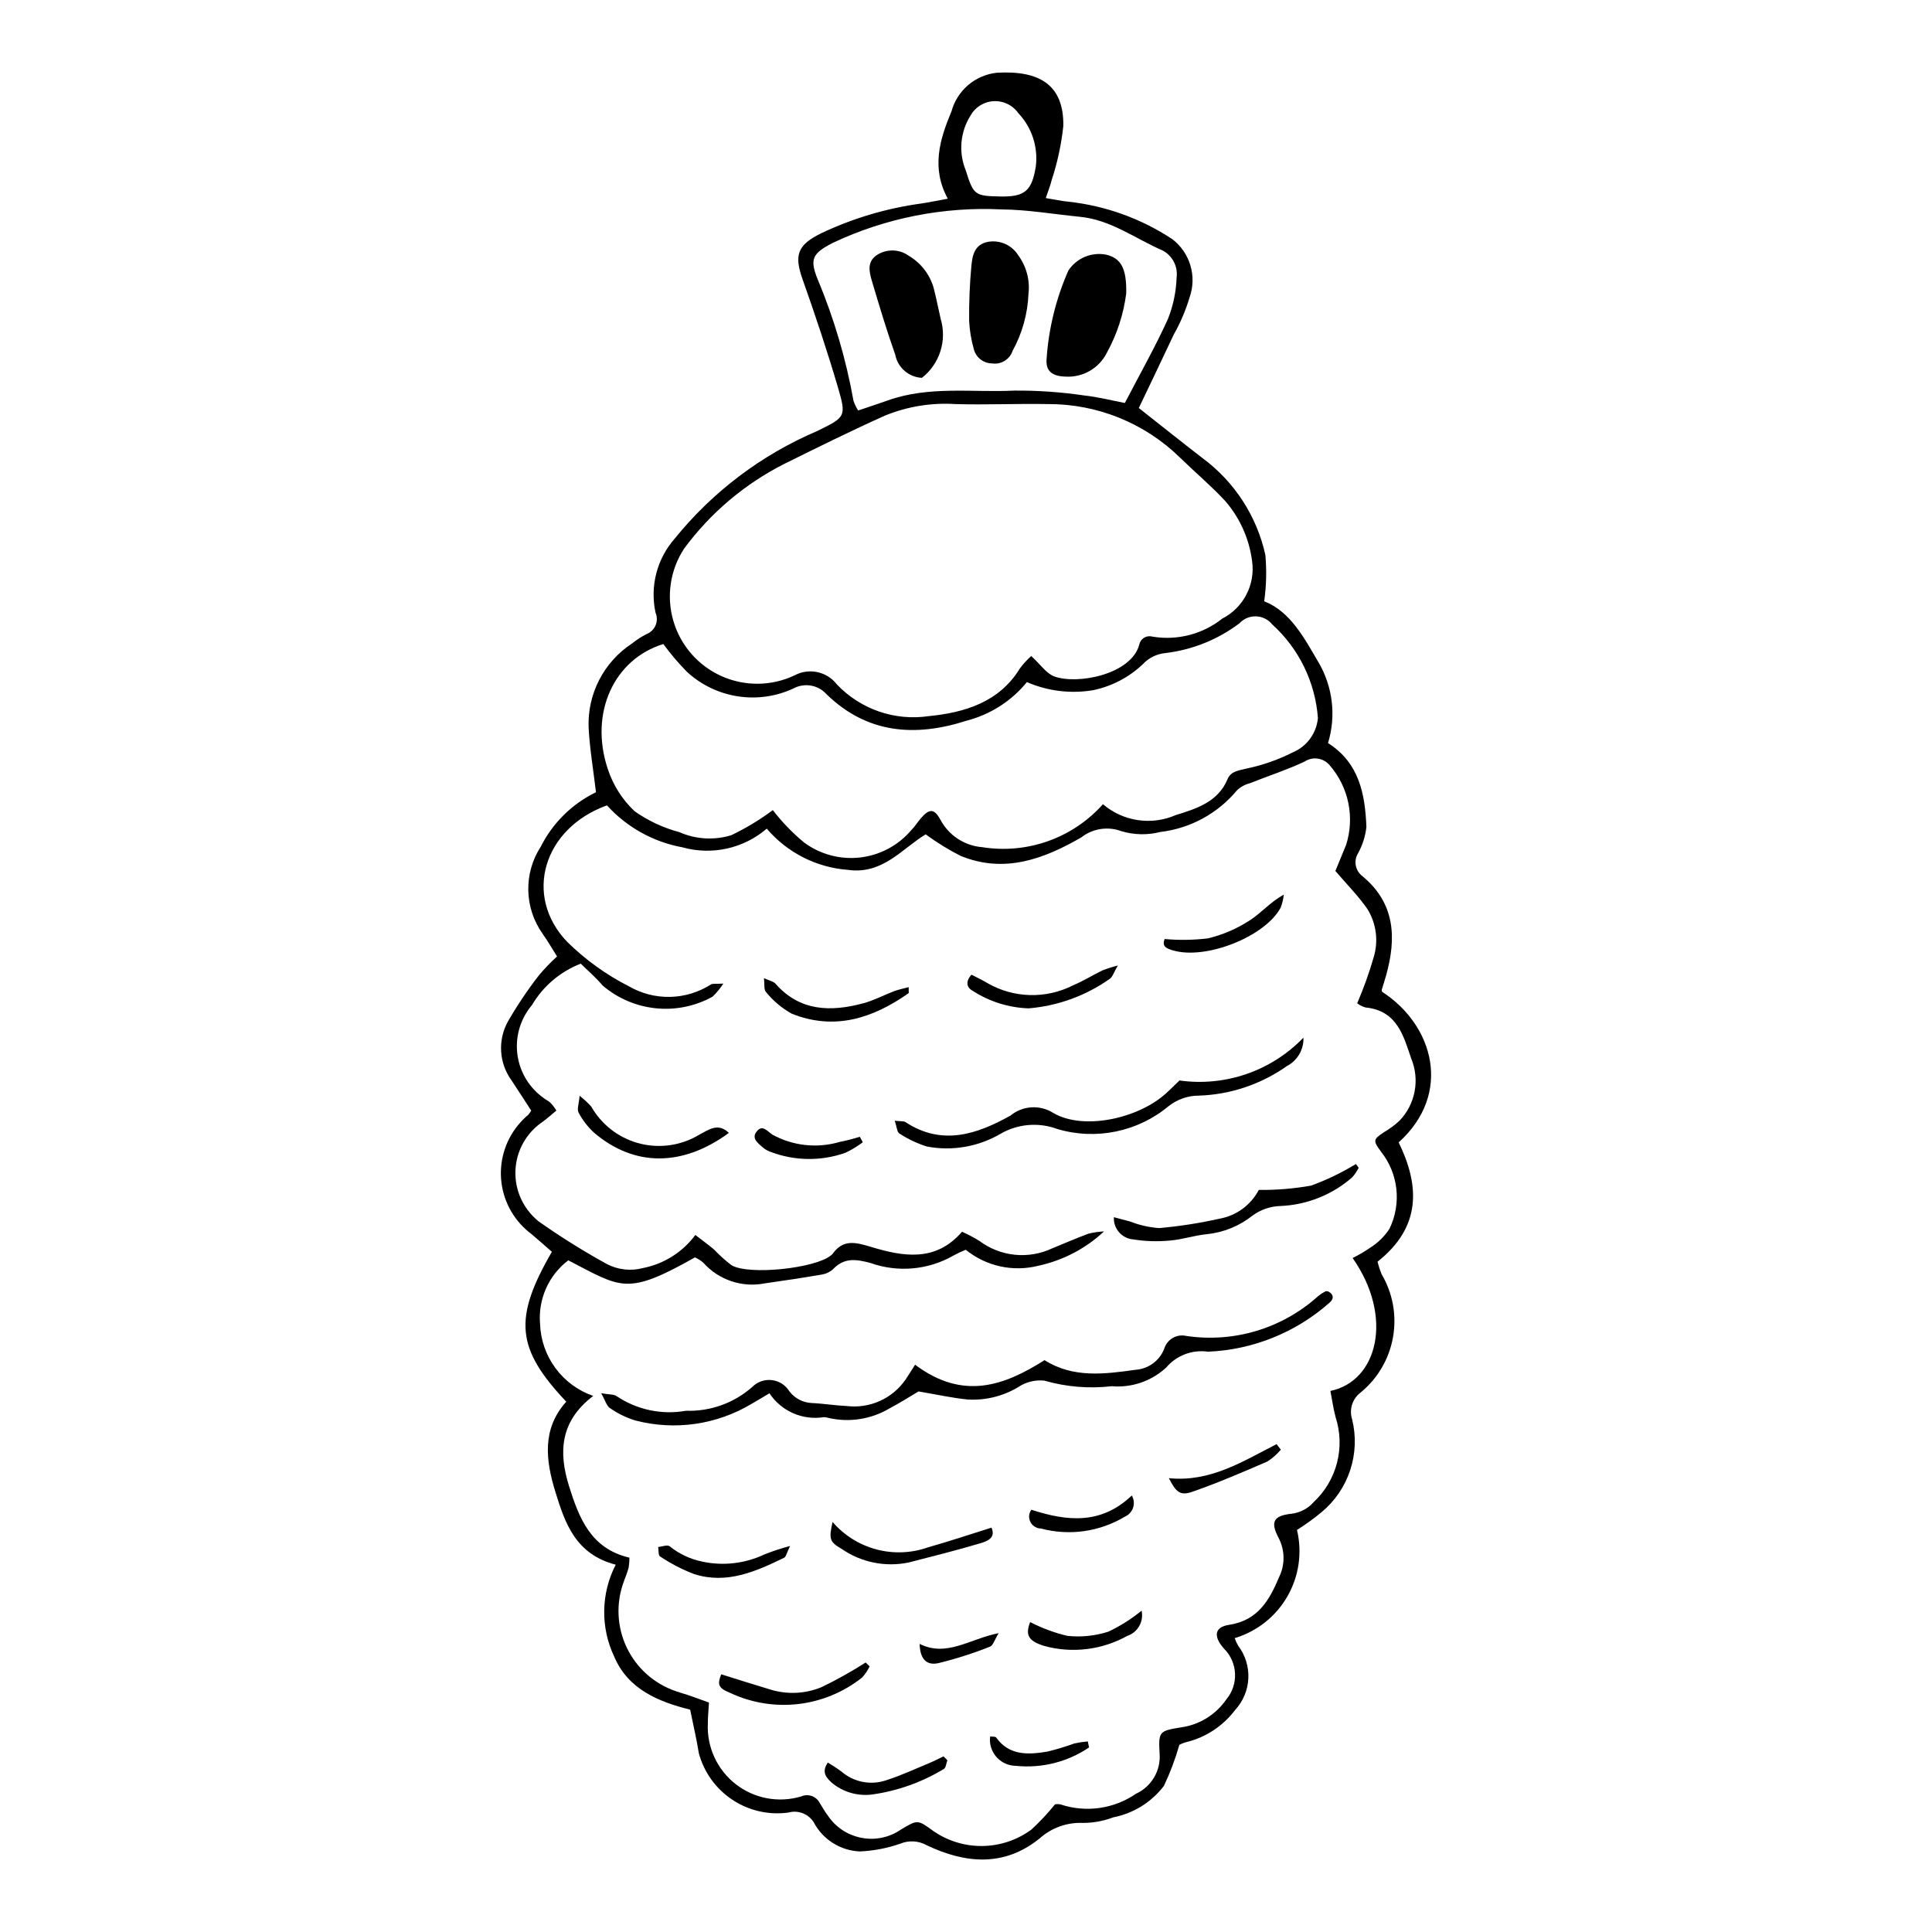 <?xml version="1.0" encoding="UTF-8"?>
<!-- Uploaded to: SVG Repo, www.svgrepo.com, Generator: SVG Repo Mixer Tools -->
<svg fill="#000000" width="800px" height="800px" version="1.1" viewBox="144 144 512 512" xmlns="http://www.w3.org/2000/svg">
 <g>
  <path d="m326.9 597.08c-8.293-2.078-16.434-5.332-20.125-14.055-3.676-7.738-3.531-16.754 0.395-24.367-10.68-2.777-13.434-11.031-15.969-19.227-2.586-8.352-3.652-16.734 2.863-23.965-13.285-14.07-14.055-22.035-3.809-39.727-1.727-1.504-3.535-3.113-5.383-4.68-4.394-3.254-7.273-8.16-7.973-13.586-0.695-5.422 0.848-10.895 4.273-15.156 0.859-1.07 1.824-2.055 2.875-2.938 0.277-0.332 0.52-0.688 0.727-1.066-1.703-2.617-3.426-5.301-5.188-7.965h-0.004c-1.637-2.242-2.602-4.906-2.773-7.68-0.176-2.773 0.449-5.535 1.793-7.965 2.457-4.262 5.199-8.348 8.211-12.234 1.492-1.77 3.098-3.441 4.809-5-1.254-1.98-2.449-4.086-3.852-6.047h0.004c-2.375-3.352-3.688-7.336-3.773-11.441-0.086-4.106 1.062-8.145 3.297-11.59 3.164-6.289 8.309-11.367 14.641-14.445-0.699-5.934-1.652-11.484-1.949-17.07-0.363-8.941 3.992-17.418 11.477-22.328 1.199-0.973 2.496-1.812 3.875-2.508 1.074-0.418 1.938-1.254 2.391-2.316 0.449-1.062 0.453-2.262 0.004-3.328l-0.012-0.031v0.004c-1.52-6.969 0.355-14.242 5.055-19.605 10.078-12.469 23.066-22.27 37.816-28.551 7.481-3.676 7.75-3.769 5.453-11.598-2.82-9.602-6.004-19.117-9.348-28.562-2.273-6.426-1.43-9.098 4.894-12.223 8.418-3.992 17.402-6.66 26.637-7.91 2.074-0.32 4.129-0.746 6.938-1.262-4.461-8.215-2.102-15.77 0.98-23.152h0.004c1.52-5.562 6.297-9.625 12.031-10.23 11.195-0.645 17.797 3.133 17.602 14.152v-0.004c-0.523 4.875-1.562 9.676-3.094 14.332-0.336 1.418-0.902 2.781-1.551 4.734 2.269 0.371 4.102 0.777 5.957 0.957h0.004c9.855 1.066 19.316 4.477 27.59 9.945 4.699 3.613 6.539 9.844 4.555 15.434-1.031 3.438-2.441 6.75-4.211 9.875-3.039 6.5-6.16 12.965-9.238 19.43 5.984 4.711 11.332 8.996 16.762 13.184 8.531 6.262 14.492 15.414 16.773 25.75 0.367 4.09 0.266 8.207-0.309 12.277 7.008 2.754 10.668 9.859 14.355 16.121v-0.004c3.828 6.477 4.758 14.266 2.559 21.465 8.301 5.262 9.832 13.594 10.172 22.23-0.27 2.426-1.012 4.777-2.184 6.918-1.262 2-0.793 4.633 1.078 6.078 8.785 7.234 9.09 16.461 6.328 26.348-0.352 1.262-0.777 2.508-1.145 3.766-0.012 0.191 0.012 0.379 0.074 0.559 13.715 8.875 18.703 27.012 4.402 39.922 5.555 11.414 6.094 22.363-5.598 31.613 0.281 1.152 0.652 2.281 1.105 3.375 2.965 5.047 4.019 10.984 2.973 16.742-1.043 5.758-4.117 10.949-8.664 14.633-2.117 1.66-2.977 4.461-2.156 7.023 1.105 4.457 0.926 9.137-0.516 13.496-1.438 4.359-4.082 8.223-7.621 11.145-2.055 1.699-4.215 3.262-6.473 4.68 1.434 5.981 0.523 12.289-2.547 17.621s-8.066 9.285-13.961 11.047c0.242 0.684 0.543 1.348 0.902 1.984 3.93 5.141 3.582 12.367-0.824 17.105-3.168 4.191-7.68 7.172-12.777 8.438-0.684 0.172-1.344 0.426-1.965 0.75-1.062 3.731-2.43 7.367-4.09 10.871-3.309 4.344-8.098 7.316-13.457 8.352-2.547 0.969-5.25 1.469-7.977 1.473-4.211-0.195-8.336 1.273-11.48 4.086-9.434 7.652-19.758 6.691-30.004 1.801-2.148-1.188-4.727-1.328-6.992-0.371-3.445 1.195-7.047 1.883-10.688 2.039-5.141-0.219-9.781-3.144-12.191-7.691-1.418-2.281-4.18-3.344-6.766-2.606-5.176 0.703-10.438-0.496-14.793-3.383-4.359-2.883-7.519-7.258-8.895-12.301-0.594-3.695-1.457-7.356-2.312-11.586zm175.56-119.7c1.613-0.785 3.168-1.695 4.648-2.719 2.059-1.285 3.812-3.008 5.129-5.047 1.578-3.258 2.207-6.898 1.816-10.496-0.391-3.602-1.785-7.019-4.027-9.867-2.227-2.992-2.148-3.281 0.77-5.219 1.48-0.867 2.863-1.895 4.121-3.066 2.051-2.148 3.434-4.844 3.977-7.766 0.547-2.918 0.23-5.934-0.902-8.676-2.035-5.926-3.695-12.715-12.121-13.535-0.797-0.223-1.543-0.598-2.199-1.105 1.73-4.019 3.203-8.145 4.414-12.352 1.25-4.258 0.629-8.848-1.703-12.621-2.41-3.477-5.453-6.539-8.492-10.098 0.805-1.949 1.801-4.398 2.816-6.836l0.004-0.004c2.359-7.312 0.727-15.332-4.305-21.141-1.641-1.996-4.527-2.43-6.684-1-4.676 2.199-9.645 3.805-14.465 5.723-1.281 0.32-2.457 0.961-3.422 1.863-5.106 6.168-12.391 10.133-20.344 11.062-3.387 0.867-6.949 0.793-10.301-0.207-3.586-1.34-7.609-0.719-10.625 1.641-9.918 5.727-20.418 9.668-32.027 4.887v-0.004c-3.227-1.637-6.312-3.543-9.227-5.691-6.269 3.812-11.406 10.715-20.59 9.414v0.004c-8.344-0.621-16.094-4.555-21.52-10.926-6.156 5.285-14.547 7.141-22.359 4.949-7.703-1.41-14.73-5.316-19.996-11.117-16.855 6.078-22.25 23.984-10.504 36.199 4.816 4.742 10.336 8.715 16.367 11.773 3.309 1.91 7.082 2.871 10.902 2.785 3.82-0.086 7.543-1.223 10.762-3.277 0.512-0.32 1.367-0.125 3.32-0.246-0.812 1.266-1.773 2.43-2.859 3.469-4.582 2.535-9.828 3.606-15.039 3.074-5.207-0.535-10.129-2.644-14.109-6.051-1.793-2.148-3.977-3.988-5.781-5.777-5.426 2.106-9.984 5.977-12.934 10.996-2.965 3.496-4.375 8.051-3.906 12.609 0.469 4.559 2.777 8.727 6.391 11.547 0.68 0.539 1.395 1.027 2.144 1.461 0.723 0.68 1.344 1.457 1.852 2.309-1.406 1.156-2.504 2.188-3.731 3.047v0.004c-3.676 2.512-6.172 6.41-6.91 10.801-0.734 4.394 0.348 8.895 3 12.469 0.844 1.137 1.824 2.164 2.922 3.055 5.805 4.09 11.832 7.856 18.051 11.285 2.961 1.562 6.402 1.949 9.637 1.082 5.551-1.09 10.492-4.215 13.855-8.762 1.824 1.41 3.441 2.57 4.953 3.856v-0.004c1.434 1.516 2.988 2.914 4.648 4.172 4.598 2.719 22.242 0.82 26.328-2.609 0.16-0.109 0.301-0.238 0.43-0.383 2.754-3.879 5.898-3.176 10.113-1.898 8.398 2.547 17.164 4.203 24.195-3.992h-0.004c1.598 0.707 3.144 1.523 4.629 2.441 2.727 2.043 5.961 3.309 9.352 3.656 3.391 0.348 6.809-0.23 9.895-1.676 3.223-1.324 6.418-2.711 9.688-3.922 1.336-0.324 2.703-0.52 4.074-0.578-4.879 4.555-10.902 7.699-17.43 9.098-6.715 1.695-13.836 0.121-19.211-4.246-1.125 0.449-2.219 0.969-3.281 1.551-6.668 3.816-14.672 4.535-21.918 1.973-3.973-1.074-7.016-1.461-9.984 1.645-0.875 0.773-1.957 1.273-3.113 1.43-4.969 0.855-9.961 1.598-14.953 2.309l-0.004 0.004c-6.023 1.188-12.227-0.902-16.309-5.492-0.664-0.566-1.402-1.035-2.199-1.395-18.164 10.25-19.438 8.078-33.574 0.777h0.004c-5.207 3.961-8.027 10.312-7.481 16.832 0.141 4.238 1.562 8.328 4.078 11.738 2.516 3.414 6.008 5.981 10.012 7.367-8.805 6.691-9.219 14.926-6.414 23.891 2.656 8.496 5.781 16.582 15.996 18.969 0.016 0.879-0.051 1.758-0.191 2.625-0.348 1.27-0.824 2.508-1.297 3.742l0.004-0.004c-2.106 5.668-1.832 11.949 0.762 17.41 2.59 5.465 7.281 9.648 13.004 11.602 0.387 0.137 0.777 0.266 1.168 0.387 2.555 0.734 5.027 1.723 7.644 2.633-0.125 2.172-0.305 3.844-0.301 5.516-0.305 6.246 2.441 12.25 7.367 16.098 4.93 3.852 11.418 5.066 17.406 3.262 1.832-0.801 3.969-0.035 4.875 1.746 0.711 1.125 1.363 2.289 2.164 3.352 4.156 6.188 12.465 7.981 18.801 4.055 0.199-0.125 0.398-0.254 0.59-0.387 4.387-2.621 4.387-2.621 8.445 0.328v0.004c3.828 2.684 8.402 4.098 13.074 4.047 4.676-0.051 9.219-1.562 12.988-4.324 2.262-2.082 4.367-4.328 6.297-6.719 0.484-0.086 0.984-0.078 1.465 0.027 6.746 2.242 14.152 1.188 20.012-2.844 4.102-1.891 6.594-6.133 6.242-10.637-0.348-5.863-0.09-6.012 5.672-6.941 4.856-0.672 9.199-3.352 11.984-7.383 3.34-3.973 3.074-9.84-0.605-13.496-2.992-3.387-2.359-5.731 1.312-6.285 7.773-1.168 10.766-6.652 13.34-12.742 1.582-3.293 1.508-7.141-0.203-10.367-2.172-4.144-1.363-5.828 3.43-6.336 2.289-0.27 4.394-1.375 5.914-3.109 3.004-2.809 5.141-6.414 6.168-10.395 1.023-3.984 0.898-8.172-0.371-12.082-0.613-2.289-0.93-4.656-1.379-6.965 12.594-2.613 16.785-19.684 5.883-35.23zm-85.176-159.53c2.492 2.281 3.988 4.606 6.094 5.398 5.945 2.242 20.281-0.398 22.523-8.336 0.254-1.496 1.668-2.512 3.168-2.273 0.113 0.016 0.227 0.039 0.34 0.07 6.57 1.102 13.301-0.637 18.52-4.781 2.738-1.406 4.969-3.633 6.383-6.367 1.414-2.734 1.941-5.84 1.504-8.887-0.758-5.879-3.227-11.406-7.102-15.891-3.754-4.039-8.016-7.629-11.98-11.492-9.359-9.172-21.961-14.277-35.066-14.207-8.145-0.148-16.301 0.234-24.441 0.004-6.406-0.418-12.82 0.637-18.758 3.074-8.973 4.031-17.789 8.402-26.605 12.762-10.492 5.309-19.598 13.008-26.578 22.473-3.703 5.672-4.738 12.676-2.832 19.176 1.906 6.496 6.562 11.832 12.742 14.605 6.18 2.769 13.262 2.695 19.379-0.207 3.824-2.043 8.562-1.023 11.207 2.406 6.262 6.598 15.34 9.734 24.34 8.406 9.555-0.941 18.707-3.711 24.156-12.645 0.895-1.191 1.902-2.293 3.008-3.289zm-68.48 40.836c2.434 3.16 5.215 6.039 8.285 8.582 4.269 3.16 9.578 4.578 14.855 3.973 5.273-0.609 10.121-3.199 13.559-7.25 0.938-0.941 1.645-2.102 2.512-3.113 2.199-2.57 3.539-2.707 5.176 0.309h0.004c2.191 4.172 6.367 6.934 11.062 7.316 11.922 1.918 23.996-2.371 32.039-11.379 2.621 2.242 5.816 3.699 9.223 4.207 3.406 0.512 6.891 0.055 10.051-1.32 5.473-1.699 11.234-3.481 13.73-9.508 0.941-2.277 3.203-2.312 5.285-2.887v0.004c4.137-0.875 8.145-2.281 11.918-4.191 3.773-1.547 6.379-5.062 6.758-9.125-0.695-9.531-5.035-18.426-12.121-24.84-1.941-2.394-5.43-2.832-7.898-0.984-0.277 0.207-0.535 0.441-0.77 0.695-5.746 4.336-12.547 7.062-19.695 7.902-2.254 0.227-4.348 1.262-5.894 2.922-3.648 3.469-8.195 5.856-13.125 6.894-5.953 1.016-12.074 0.277-17.617-2.133-4.094 5.023-9.691 8.605-15.969 10.223-13.703 4.418-26.406 3.422-37.145-7.012-2.215-2.473-5.84-3.102-8.762-1.52-4.613 2.141-9.762 2.863-14.789 2.074-5.027-0.785-9.707-3.047-13.445-6.5-2.258-2.293-4.34-4.75-6.238-7.352-13.043 4.008-19.656 18.199-14.758 33.016 1.387 4.305 3.844 8.191 7.137 11.293 3.602 2.539 7.625 4.418 11.887 5.551 4.324 1.906 9.195 2.195 13.715 0.812 3.887-1.852 7.582-4.082 11.031-6.66zm93.293-107.89c4.043-7.777 8.074-14.871 11.418-22.262v-0.004c1.387-3.484 2.164-7.184 2.297-10.934 0.402-2.965-1.102-5.863-3.758-7.238-7.211-3.129-13.652-8.102-21.867-8.906-6.934-0.68-13.859-1.902-20.793-1.953l-0.004-0.004c-15.371-0.75-30.691 2.281-44.617 8.832-5.465 2.805-6.312 4.289-4.023 9.832h0.004c4.297 10.305 7.461 21.043 9.426 32.031 0.301 0.914 0.719 1.785 1.246 2.59 2.785-0.941 5.344-1.77 7.871-2.672 10.914-3.898 22.332-2.055 33.516-2.594l0.004-0.004c6.203-0.043 12.398 0.391 18.539 1.293 3.637 0.391 7.219 1.32 10.742 1.992zm-32.879-54.727c6.504 0.113 8.25-1.605 9.289-8 0.629-5.148-1.07-10.309-4.633-14.074-2.324-3.305-6.848-4.184-10.238-1.984-0.973 0.629-1.781 1.48-2.356 2.484-2.816 4.379-3.316 9.852-1.34 14.664 2.062 6.559 2.383 6.789 9.277 6.91z"/>
  <path d="m387.42 512.74c-2.094 1.234-4.828 3-7.707 4.512-4.902 2.902-10.742 3.793-16.289 2.481-0.371-0.117-0.758-0.172-1.148-0.164-2.75 0.43-5.562 0.059-8.109-1.062-2.547-1.121-4.719-2.953-6.254-5.269-1.844 1.09-3.269 1.961-4.723 2.789h-0.004c-9.258 5.555-20.367 7.148-30.816 4.414-2.394-0.734-4.66-1.84-6.715-3.273-0.891-0.566-1.219-1.973-2.34-3.949 2.164 0.387 3.445 0.246 4.144 0.801 5.383 3.606 11.949 4.984 18.328 3.848 6.438 0.215 12.715-2.035 17.551-6.293 1.359-1.379 3.281-2.055 5.207-1.832 1.926 0.223 3.641 1.32 4.652 2.977 1.414 1.855 3.582 2.992 5.914 3.098 3.102 0.137 6.184 0.66 9.285 0.793 2.992 0.363 6.023-0.102 8.77-1.336 2.75-1.234 5.106-3.199 6.816-5.676 0.848-1.25 1.633-2.539 2.527-3.934 12.746 9.559 23.633 5.547 34.305-1.207 7.66 4.836 15.965 3.684 24.223 2.539 3.352-0.262 6.258-2.41 7.488-5.539 0.738-2.504 3.297-4.004 5.84-3.422 12.652 1.895 25.488-1.984 34.977-10.57 0.594-0.469 1.23-0.887 1.898-1.242 0.137-0.082 0.367-0.012 0.656-0.012 1.66 0.781 1.625 2.062 0.391 3.062h-0.004c-8.914 7.879-20.273 12.445-32.16 12.938-4.156-0.594-8.324 0.98-11.047 4.176-3.894 3.625-9.145 5.43-14.445 4.973-5.992 0.695-12.07 0.195-17.867-1.48-2.469-0.254-4.945 0.367-6.996 1.762-4.027 2.398-8.684 3.527-13.359 3.238-4.16-0.418-8.266-1.34-12.988-2.137z"/>
  <path d="m381.1 441c1.73 0.195 2.422 0.078 2.836 0.352 9.742 6.434 19.055 3.203 27.855-1.715 3.258-2.672 7.867-2.934 11.406-0.652 7.93 4.594 22.367 1.523 29.855-5.269 1.129-1.023 2.199-2.113 3.512-3.379 12.141 1.707 24.359-2.516 32.859-11.348 0.121 3.144-1.586 6.074-4.379 7.523-6.84 4.832-14.945 7.559-23.316 7.84-2.883-0.004-5.68 0.957-7.953 2.727-8.207 6.856-19.297 9.156-29.551 6.129-4.93-1.844-10.422-1.398-14.988 1.211-5.91 3.492-12.891 4.703-19.633 3.414-2.551-0.812-4.981-1.965-7.227-3.422-0.66-0.387-0.699-1.766-1.277-3.41z"/>
  <path d="m439.19 466.57c1.879 0.5 3.051 0.828 4.231 1.125v-0.004c2.477 0.973 5.086 1.57 7.738 1.766 5.402-0.477 10.766-1.309 16.059-2.496 4.445-0.805 8.277-3.613 10.375-7.617 4.637 0.051 9.27-0.332 13.832-1.137 4.148-1.508 8.133-3.43 11.902-5.727l0.742 1.004v-0.004c-0.461 0.895-1.023 1.734-1.684 2.492-5.273 4.629-11.973 7.32-18.98 7.629-2.684 0.059-5.281 0.938-7.445 2.523-3.496 2.785-7.723 4.504-12.168 4.953-3.269 0.312-6.461 1.418-9.73 1.68-3.258 0.312-6.543 0.211-9.777-0.305-3.008-0.262-5.266-2.867-5.094-5.883z"/>
  <path d="m337.16 444.23c-12.316 9.031-25.074 9.008-35.691-0.027v0.004c-1.68-1.535-3.082-3.348-4.141-5.363-0.477-0.852 0.094-2.258 0.273-4.445 1.121 0.859 2.16 1.824 3.102 2.879 2.652 4.648 7.008 8.082 12.145 9.582s10.656 0.945 15.391-1.547c0.406-0.211 0.805-0.438 1.195-0.676 2.438-1.273 4.871-3.172 7.727-0.406z"/>
  <path d="m364.64 547.34c3.059 3.543 7.117 6.082 11.641 7.277 4.527 1.195 9.309 0.992 13.719-0.578 5.559-1.559 11.031-3.41 16.758-5.199 1.23 2.805-1.273 3.637-2.996 4.152-6.293 1.879-12.676 3.461-19.043 5.106v-0.004c-6.156 1.254-12.559-0.066-17.719-3.648-3.184-1.836-3.363-2.637-2.359-7.106z"/>
  <path d="m384.8 405.6c0 1.246 0.078 1.539-0.012 1.602-9.422 6.641-19.59 9.977-30.953 5.445h0.004c-2.637-1.461-4.965-3.422-6.856-5.766-0.582-0.582-0.324-1.961-0.539-3.66 1.484 0.68 2.516 0.848 3.035 1.438 6.481 7.394 14.684 7.551 23.383 5.199 2.777-0.75 5.363-2.148 8.066-3.176 1.152-0.438 2.383-0.676 3.871-1.082z"/>
  <path d="m401.45 402.3c1.516 0.793 2.887 1.418 4.156 2.191h0.004c7.004 4.066 15.594 4.297 22.805 0.609 2.66-1.109 5.121-2.66 7.715-3.922v-0.004c1.344-0.516 2.719-0.957 4.117-1.312-1.125 1.906-1.41 3.051-2.156 3.547-6.348 4.484-13.781 7.184-21.527 7.816-5.242-0.184-10.336-1.777-14.742-4.621-1.293-0.648-2.297-2.141-0.371-4.305z"/>
  <path d="m374.46 585.61c-0.516 1.086-1.191 2.086-2.008 2.969-4.871 3.863-10.727 6.289-16.906 7.008-6.176 0.715-12.434-0.309-18.059-2.957-3.223-1.301-3.402-2.254-2.359-4.922 4.324 1.344 8.602 2.715 12.91 4h-0.004c4.488 1.41 9.324 1.203 13.672-0.59 4.027-1.941 7.934-4.129 11.699-6.539z"/>
  <path d="m353.38 553.7c-0.949 1.953-1.074 2.871-1.555 3.106-7.512 3.656-15.188 7.094-23.832 4.356-3.188-1.219-6.231-2.789-9.066-4.684-0.504-0.297-0.355-1.645-0.508-2.508 1.031-0.094 2.422-0.652 3.027-0.203h-0.004c2.543 2.051 5.543 3.453 8.746 4.094 5.523 1.172 11.281 0.496 16.383-1.922 2.223-0.883 4.496-1.633 6.809-2.238z"/>
  <path d="m452.65 392.85c3.812 0.344 7.648 0.285 11.445-0.168 3.93-0.938 7.668-2.543 11.055-4.746 3.066-1.941 5.457-4.879 9.07-6.844v0.004c-0.129 1.184-0.406 2.348-0.836 3.457-4.18 7.742-19.926 13.898-28.574 11.301-1.621-0.488-2.981-0.988-2.16-3.004z"/>
  <path d="m417 573.87c3.117 1.602 6.418 2.828 9.828 3.644 3.664 0.398 7.375 0.023 10.891-1.105 3.152-1.488 6.113-3.359 8.816-5.566 0.625 2.871-1.012 5.754-3.801 6.684-6.676 3.719-14.543 4.684-21.918 2.691-4.359-1.332-5.133-2.949-3.816-6.348z"/>
  <path d="m395.06 610.5c-0.305 0.789-0.383 2.031-0.953 2.305h0.004c-5.781 3.5-12.211 5.797-18.902 6.742-3.875 0.527-7.793-0.605-10.789-3.117-1.414-1.309-2.801-2.723-1.047-5.336v-0.004c1.238 0.723 2.434 1.508 3.586 2.359 3.285 2.859 7.848 3.742 11.961 2.316 3.828-1.223 7.492-2.938 11.211-4.473 1.332-0.551 2.613-1.223 3.918-1.84z"/>
  <path d="m372.65 446.71c-1.441 1.086-2.988 2.019-4.621 2.793-6.434 2.273-13.469 2.18-19.844-0.258-0.727-0.25-1.398-0.633-1.984-1.129-1.266-1.113-3.106-2.379-1.734-4.184 1.516-1.992 2.703-0.305 4.188 0.734 5.449 3.008 11.875 3.715 17.844 1.961 1.812-0.359 3.606-0.82 5.363-1.375z"/>
  <path d="m443.94 540.32c0.539 0.926 0.68 2.027 0.391 3.059-0.289 1.027-0.984 1.895-1.93 2.402-0.102 0.055-0.203 0.105-0.305 0.152-6.688 4.016-14.723 5.148-22.258 3.137-0.844-0.016-1.648-0.367-2.234-0.977-0.582-0.605-0.902-1.422-0.883-2.266 0.02-0.625 0.23-1.227 0.605-1.727 9.469 3.07 18.477 4 26.613-3.781z"/>
  <path d="m483.44 528.18c-1.031 1.223-2.242 2.285-3.59 3.141-6.535 2.828-13.094 5.652-19.816 8-3.242 1.133-4.359 0.168-6.273-3.59 10.969 1.113 19.59-4.453 28.551-9.02z"/>
  <path d="m432.61 607.09c-5.703 3.863-12.59 5.59-19.445 4.871-1.836-0.023-3.59-0.777-4.871-2.098-1.281-1.316-1.984-3.09-1.957-4.93 0.004-0.25 0.027-0.5 0.062-0.75 0.551 0.082 1.383-0.027 1.598 0.277 3.484 4.879 8.531 4.559 13.578 3.734 2.43-0.594 4.824-1.316 7.172-2.172 1.164-0.25 2.344-0.43 3.527-0.531z"/>
  <path d="m387.71 579.65c7.211 3.59 13.203-1.328 20.949-2.848-1.109 1.801-1.477 3.269-2.297 3.574v0.004c-4.457 1.773-9.031 3.234-13.688 4.371-3.242 0.699-4.856-1.215-4.965-5.102z"/>
  <path d="m442.46 221.77c-0.707 5.516-2.449 10.852-5.137 15.723-2.047 4.086-6.32 6.566-10.879 6.316-3.523-0.09-5.356-1.383-5.086-4.652l-0.004 0.004c0.543-8.105 2.5-16.051 5.785-23.48 2.18-3.289 6.121-4.945 9.996-4.195 3.887 0.93 5.473 3.543 5.324 10.285z"/>
  <path d="m388.32 244.13c-3.496-0.172-6.422-2.715-7.078-6.152-2.273-6.414-4.219-12.941-6.164-19.461-0.762-2.551-1.41-5.324 1.574-7.094 2.594-1.531 5.852-1.367 8.273 0.422 3.156 1.887 5.477 4.902 6.496 8.434 0.715 2.738 1.234 5.527 1.883 8.285 0.824 2.793 0.793 5.773-0.098 8.551-0.887 2.773-2.59 5.219-4.887 7.016z"/>
  <path d="m416.56 221.87c-0.219 5.289-1.656 10.453-4.203 15.09-0.758 2.285-3.047 3.699-5.43 3.352-2.391-0.012-4.445-1.699-4.918-4.043-0.656-2.344-1.047-4.754-1.172-7.184-0.059-4.894 0.141-9.785 0.594-14.656 0.27-2.734 0.797-5.742 4.57-6.367 3.113-0.48 6.211 0.949 7.867 3.625 2.152 2.934 3.113 6.574 2.691 10.184z"/>
 </g>
</svg>